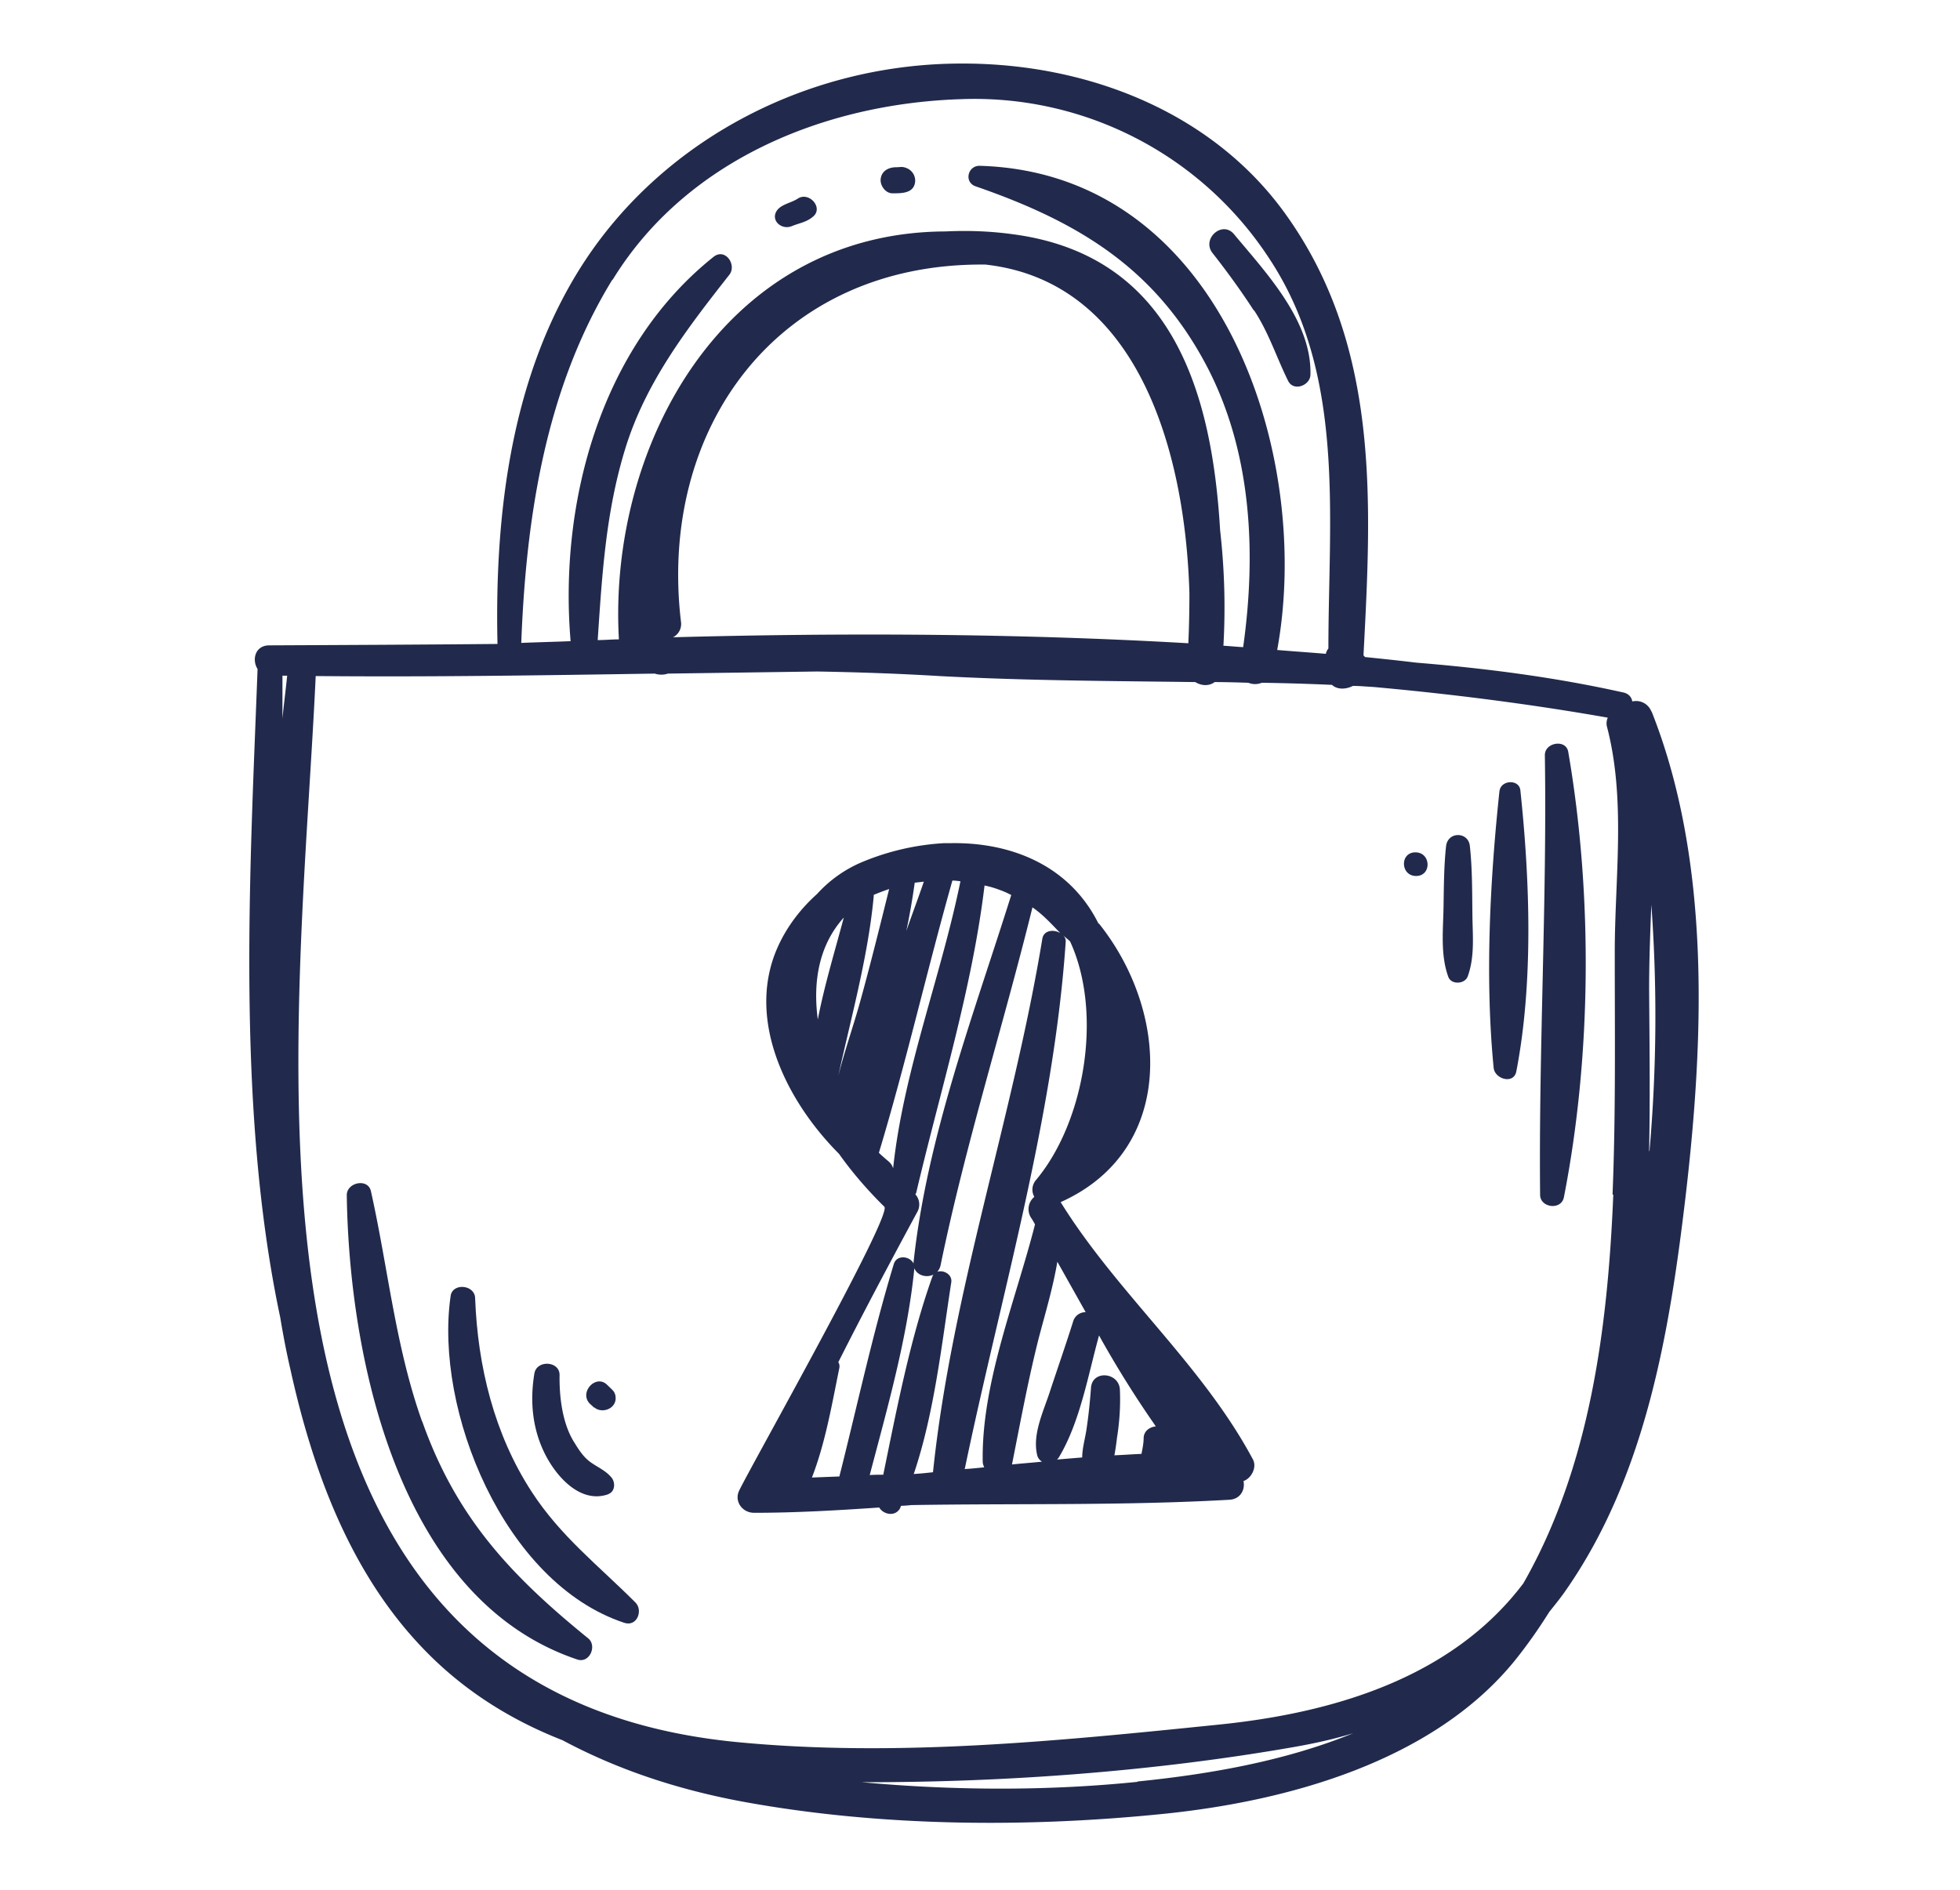 <svg xmlns="http://www.w3.org/2000/svg" width="56" height="54" fill="none" viewBox="0 0 56 54">
  <path fill="#212A4C" d="M47.18 20.326a.468.468 0 0 0-.543-.282c-.02-.121-.104-.232-.282-.262-1.944-.433-3.908-.685-5.893-.847-.491-.06-.972-.11-1.463-.16-.01-.02-.032-.031-.042-.051.23-4.403.48-8.897-2.278-12.676-2.1-2.871-5.642-4.242-9.206-4.232-4.325 0-8.432 2.116-10.752 5.623-2.12 3.214-2.591 7.234-2.507 10.962-2.174.02-4.347.03-6.52.04-.408 0-.502.414-.335.676-.209 5.642-.627 12.524.648 18.53.083.503.177.997.292 1.49.627 2.842 1.683 5.764 3.762 7.94 1.15 1.21 2.518 2.066 4.012 2.65 1.505.806 3.26 1.421 5.309 1.784 3.834.685 7.972.715 11.838.322 3.595-.362 7.722-1.511 10.053-4.373.365-.453.69-.917.992-1.4.146-.182.293-.363.429-.554 2.33-3.305 3.009-7.447 3.469-11.346.522-4.474.72-9.552-.972-13.824l-.01-.01Zm-39.11.201v-1.219h.135c-.041.403-.094.806-.135 1.22Zm9.435-12.534c2.069-3.375 5.987-5.028 9.937-5.159a10.057 10.057 0 0 1 8.83 4.565c2.184 3.314 1.682 7.375 1.682 11.133a.345.345 0 0 0-.073.151c-.46-.04-.93-.07-1.39-.11C37.515 13 34.903 4.94 27.996 4.738c-.345-.01-.46.464-.125.585 2.978 1.028 5.161 2.368 6.624 5.169 1.275 2.458 1.4 5.32 1.024 8-.188-.01-.376-.03-.564-.04a19.47 19.47 0 0 0-.094-3.295c-.23-3.9-1.337-7.86-5.925-8.464-.658-.09-1.295-.11-1.912-.08-6.363.02-9.655 6.156-9.341 11.657-.199 0-.397.02-.606.02.125-1.863.23-3.667.794-5.49.585-1.885 1.755-3.406 2.967-4.948.22-.282-.115-.776-.449-.514-3.25 2.59-4.42 7.053-4.086 10.983-.47.02-.94.03-1.41.05.136-3.567.69-7.264 2.602-10.378h.01Zm10.648-.433c4.367.483 5.715 5.35 5.83 9.39 0 .504-.01.988-.031 1.431-4.89-.282-9.812-.302-14.723-.171a.424.424 0 0 0 .23-.423c-.669-5.542 2.759-10.288 8.694-10.227Zm4.346 43.356c-2.56.262-5.255.252-7.878.01 4.106.01 8.39-.312 12.361-1.007.564-.1 1.129-.222 1.682-.393-1.964.806-4.169 1.179-6.165 1.38v.01ZM46.094 34.14c-.157 3.779-.659 7.758-2.57 11.104-2.038 2.7-5.424 3.708-8.736 4.04-4.545.464-9.195.937-13.751.494C5.833 48.287 8.529 29.958 9.02 19.318c3.24.03 6.468-.02 9.687-.07a.6.6 0 0 0 .376 0l4.263-.06c1.16.02 2.33.06 3.49.13 2.435.131 4.87.141 7.315.172.177.11.396.12.553 0 .324 0 .638.01.962.02.125.05.26.05.386 0a66.5 66.5 0 0 1 2.006.06c.147.141.398.131.596.03.199 0 .387.02.585.03 2.236.202 4.462.484 6.698.877a.393.393 0 0 0-.02.272c.542 2.086.219 4.313.219 6.439 0 2.307.03 4.605-.063 6.912l.02.01Zm1.024-1.25c.031-1.551.01-3.093 0-4.644 0-.786.031-1.582.063-2.398a44.047 44.047 0 0 1-.053 7.043h-.01Z"/>
  <path fill="#212A4C" d="M31.39 26.401c-.825-1.672-2.507-2.347-4.263-2.307h-.167a7.116 7.116 0 0 0-2.267.514 3.642 3.642 0 0 0-1.348.937c-.45.403-.836.897-1.098 1.46-.96 2.056.178 4.414 1.725 5.966.386.544.825 1.048 1.295 1.511.24.232-3.782 7.356-4.148 8.111-.146.303.084.635.428.635 1.192 0 2.383-.07 3.574-.151.125.212.48.272.606 0 0-.02.01-.03.021-.05.094 0 .198-.01.293-.02 3.03-.05 6.06.02 9.09-.152.314-.02.45-.292.397-.534.23-.08.387-.393.272-.614-1.452-2.72-3.877-4.746-5.496-7.356 3.323-1.491 3.103-5.46 1.087-7.97v.02Zm-5.255-1.178.26-.03c-.156.463-.334.926-.5 1.41a20.1 20.1 0 0 0 .24-1.38Zm-2.027.997c-.251.947-.554 1.935-.742 2.912-.147-1.098.041-2.136.742-2.912Zm-.21 4.776v-.01c.377-1.763.9-3.587 1.066-5.38v-.04h.01c.147-.061.283-.112.43-.162-.273 1.098-.544 2.196-.847 3.285-.21.745-.491 1.531-.669 2.317l.01-.01Zm1.213 1.945c.773-2.56 1.368-5.19 2.1-7.779.073 0 .146.01.23.02-.554 2.72-1.63 5.431-1.923 8.202a.41.41 0 0 0-.136-.202c-.094-.08-.188-.16-.271-.241Zm1.003 9.159c.585-1.744.794-3.708 1.066-5.462.041-.302-.44-.443-.544-.15-.637 1.793-1.013 3.768-1.4 5.652-.125 0-.261 0-.387.01.512-1.945 1.077-3.92 1.275-5.904.032-.323-.48-.454-.585-.132-.606 1.996-1.045 4.051-1.557 6.076l-.784.03c.387-.997.575-2.115.784-3.133.01-.06 0-.121-.031-.161.731-1.451 1.494-2.882 2.267-4.313a.433.433 0 0 0-.063-.483c0-.01.01-.02.021-.04.68-2.893 1.6-5.835 1.954-8.787.147.03.283.07.418.121.115.04.23.09.345.151-1.076 3.426-2.403 6.902-2.79 10.48-.052.493.68.563.773.09.711-3.456 1.777-6.791 2.623-10.217.293.201.544.473.794.735-.177-.11-.47-.09-.512.162-.836 5.088-2.591 10.116-3.124 15.244-.188.02-.366.04-.554.05l.01-.02Zm1.452-.131c1.035-4.978 2.54-10.006 2.884-15.074 0-.07-.031-.12-.073-.171.063.07.136.11.199.181.94 2.046.417 5.159-.983 6.822a.419.419 0 0 0-.041.473.456.456 0 0 0-.095.595c.042.06.073.12.115.191-.553 2.176-1.536 4.544-1.494 6.781 0 .06.021.111.042.161-.188.02-.376.04-.564.05l.01-.01Zm5.454-1.21c-.177.02-.334.132-.344.323 0 .151-.032.312-.063.463-.261.01-.512.03-.773.04a7.06 7.06 0 0 0 .073-.493c.073-.453.104-.917.084-1.38-.021-.504-.795-.575-.826-.05-.031.412-.073.825-.136 1.229-.042.251-.115.513-.115.755l-.72.06c.02-.02.041-.04.052-.06.606-1.007.835-2.348 1.149-3.486a29.96 29.96 0 0 0 1.61 2.58l.01.02Zm-1.995-3.264a.368.368 0 0 0-.366.272c-.209.665-.439 1.32-.658 1.985-.188.584-.512 1.23-.366 1.834.02.08.073.14.136.181-.293.03-.575.05-.857.08.24-1.208.46-2.407.763-3.606.188-.716.407-1.441.533-2.187l.815 1.451v-.01ZM22.625 6.461c.22-.09.418-.11.606-.272.303-.251-.115-.725-.439-.513-.178.12-.47.16-.596.342-.188.282.136.564.429.443ZM25.509 5.524c.261 0 .596 0 .637-.322a.384.384 0 0 0-.23-.393c-.135-.06-.188-.03-.313-.03-.209 0-.408.1-.439.322-.031.181.125.423.334.423h.011ZM35.832 8.87c.418.634.638 1.34.972 2.015.157.312.627.13.637-.172.042-1.531-1.243-2.891-2.183-4.02-.335-.403-.93.131-.617.534.418.534.815 1.078 1.18 1.642h.011ZM44.139 21.585c.063 4.192-.178 8.373-.136 12.555 0 .373.606.453.68.07.793-4.05.825-8.655.124-12.725-.062-.373-.668-.272-.668.09v.01ZM42.843 22.593c-.272 2.55-.418 5.36-.167 7.92.031.322.575.483.648.1.491-2.539.387-5.47.115-8.03-.032-.322-.554-.302-.596.02v-.01ZM41.996 24.175c-.041-.413-.627-.423-.679 0-.063.574-.063 1.159-.073 1.733-.01.665-.094 1.37.136 2.005.084.232.47.212.554-.01.198-.544.146-1.118.136-1.683-.01-.685 0-1.37-.074-2.045ZM40.44 24.356c-.45 0-.428.675.02.675.45 0 .43-.675-.02-.675ZM12.06 40.619c-.762-2.136-.971-4.383-1.462-6.58-.084-.383-.69-.252-.69.11.063 4.555 1.432 11.538 6.583 13.27.355.122.575-.392.314-.604-2.247-1.823-3.783-3.486-4.744-6.206v.01Z"/>
  <path fill="#212A4C" d="M15.195 42.634c-1.077-1.653-1.547-3.597-1.62-5.542-.01-.383-.648-.443-.7-.06-.47 3.244 1.515 8.202 4.963 9.34.366.121.544-.363.314-.584-1.056-1.058-2.132-1.885-2.957-3.154Z"/>
  <path fill="#212A4C" d="M17.378 42.694c.199-.07.209-.332.094-.473-.167-.202-.397-.293-.606-.444-.22-.161-.355-.393-.491-.614-.314-.534-.397-1.27-.387-1.874 0-.404-.658-.434-.72-.04-.136.815-.053 1.652.355 2.397.324.595.992 1.33 1.766 1.048h-.011ZM16.981 40.216c.146.13.397.1.523-.04a.32.32 0 0 0 .083-.262c0-.01 0-.04-.02-.091-.022-.06-.063-.1-.105-.141l-.021-.02-.094-.09c-.324-.323-.826.23-.48.553.041.03.072.07.114.101v-.01Z"/>
</svg>
